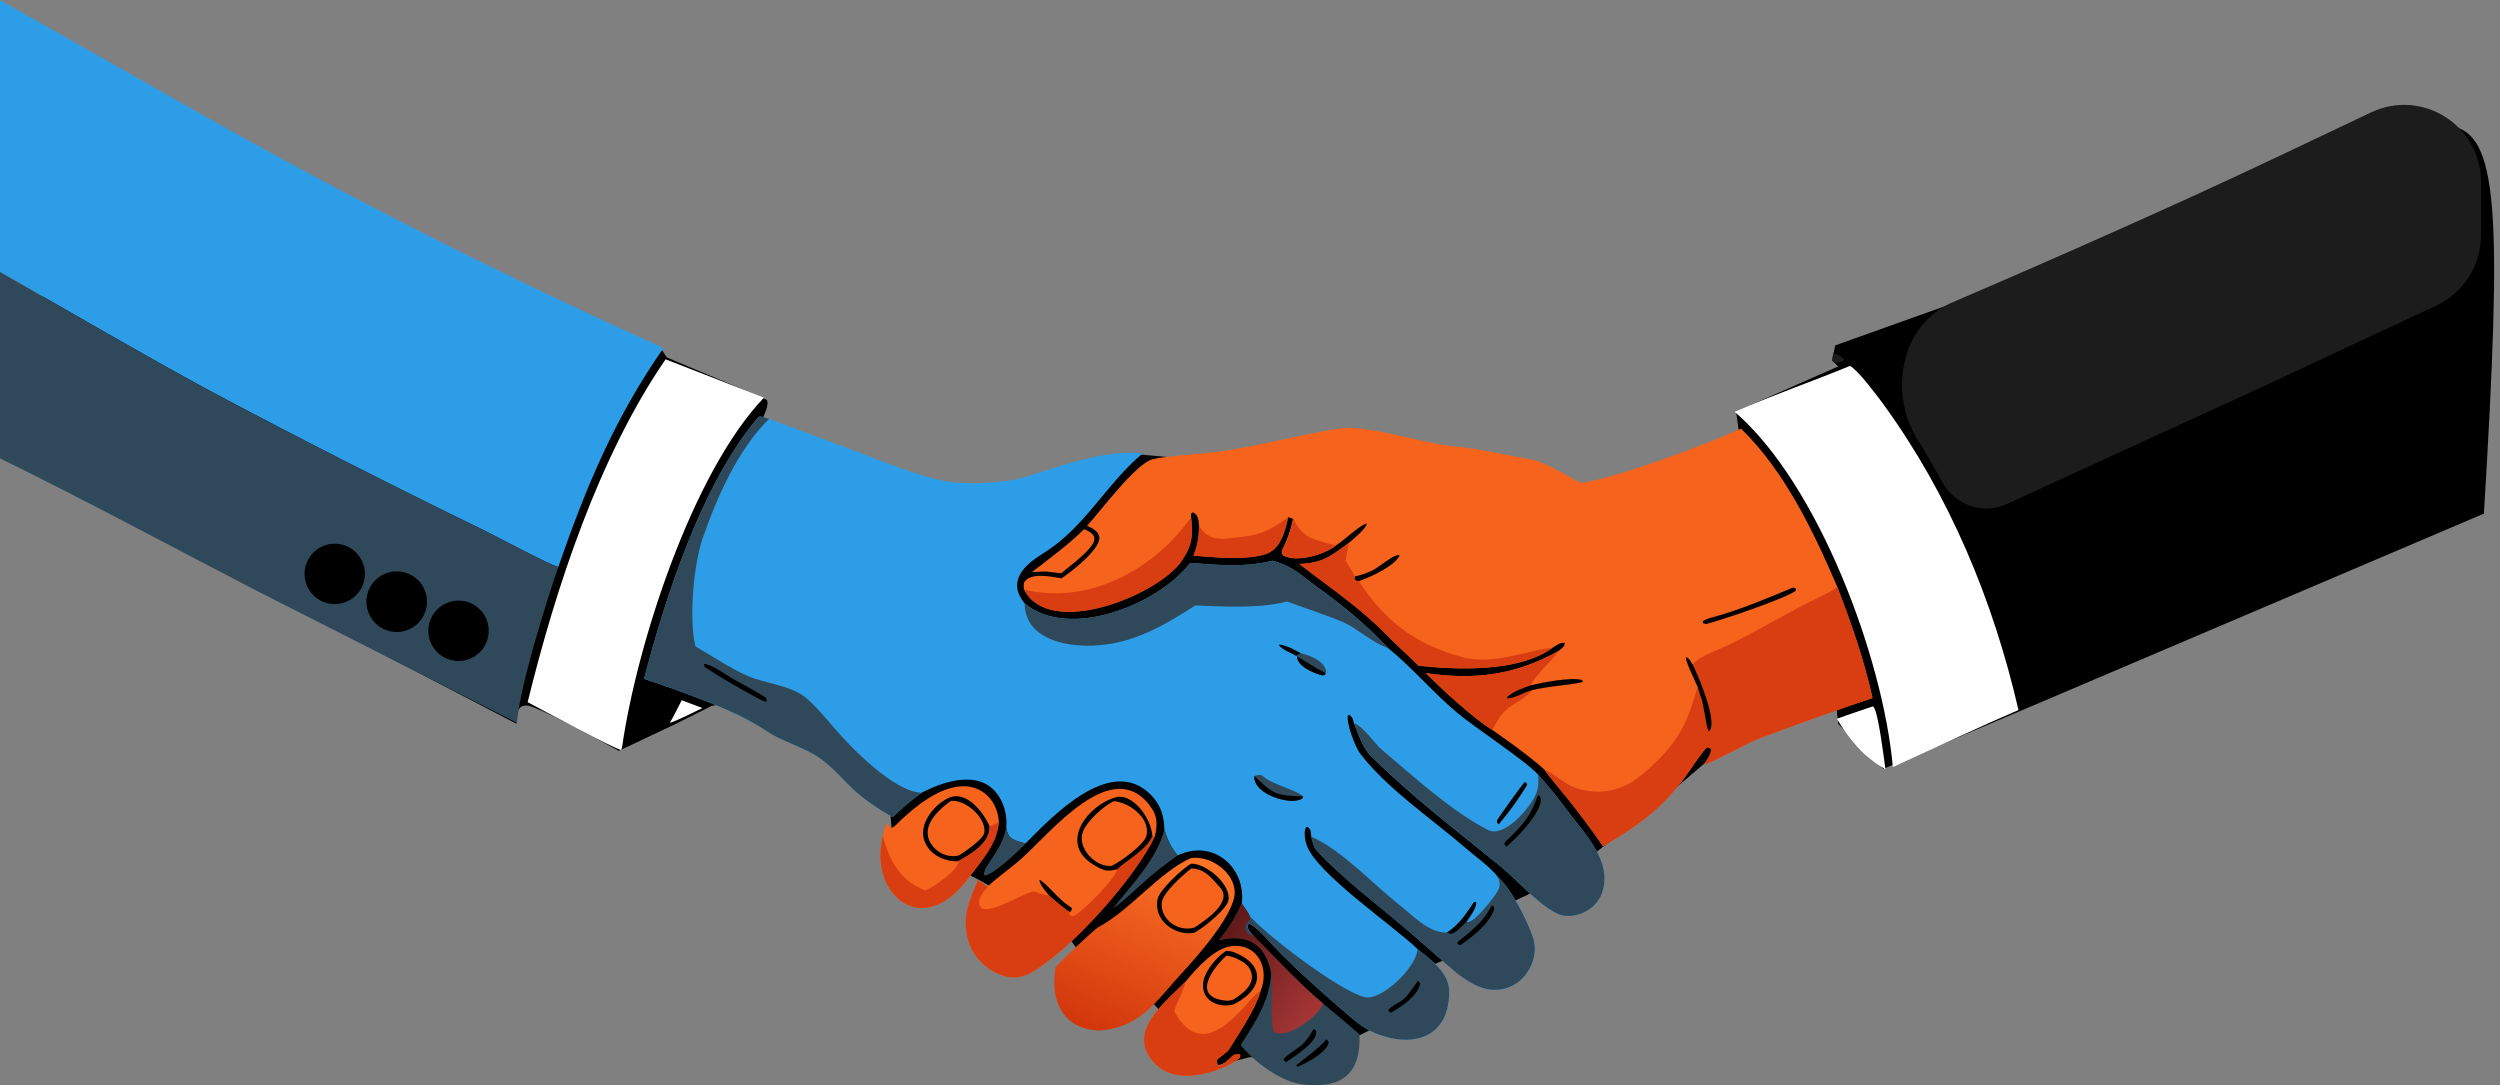<?xml version="1.0" encoding="utf-8"?>
<svg xmlns="http://www.w3.org/2000/svg" fill="none" height="100%" overflow="visible" preserveAspectRatio="none" style="display: block;" viewBox="0 0 129 56" width="100%">
<rect x="0" y="0" width="129" height="56" fill="#808080" stroke="none"/>
<g id="Group 1000009232">
<path d="M0.156 23.557L3.566 9.764L34.097 17.978L34.407 18.443C36.008 19.114 39.273 20.488 39.521 20.612C39.769 20.736 39.418 21.491 39.211 21.852L49.595 25.572L56.879 24.177L58.274 23.402L61.684 23.712L72.687 24.332C80.817 26.237 83.846 25.801 89.735 22.317L89.58 21.232L94.849 18.908L94.539 18.598L94.694 17.823L126.386 6.5C128.945 6.793 129.113 10.938 128.17 26.502L104.148 36.73L97.174 39.675L94.849 37.35L94.694 35.8L88.34 39.055L86.171 40.915L82.761 41.38L82.916 43.55L80.436 45.409L77.802 46.649L75.942 48.974L73.617 49.904L72.687 50.989L70.672 53.158L69.433 53.778L65.248 54.553H64.473L62.613 55.018L61.374 53.778L59.204 51.454L56.259 49.904L55.019 48.199L56.259 43.085L51.61 46.029L50.525 45.409L46.031 43.085L45.411 35.026L36.732 36.42L34.872 37.35L31.927 38.745C30.636 38.022 27.898 36.544 27.278 36.42C26.658 36.296 26.606 36.989 26.658 37.35L0.156 23.557Z" fill="black" id="Vector 2928"/>
<g id="Group 1000009231">
<path d="M0 0L10.235 5.808C18.045 10.224 26.055 14.278 34.239 17.956C31.725 21.559 30.248 25.102 28.808 29.256C28.374 29.163 25.583 27.663 24.936 27.348C20.202 25.045 15.509 22.657 10.86 20.185C7.259 18.231 3.568 16.069 0 14.035V0Z" fill="#2E9DE7" id="Vector"/>
<path d="M122.345 5.801C124.986 4.544 128.02 6.472 128.02 9.397V12.134C128.02 13.713 127.09 15.142 125.655 15.8C122.801 17.11 119.918 18.486 117.094 19.797L103.547 26.009C102.291 26.585 100.869 26.06 100.205 24.849V24.849C99.781 24.074 99.365 23.35 98.935 22.661C97.419 20.231 98.108 16.732 100.74 15.604C104.839 13.848 108.918 12.048 112.977 10.203C116.127 8.764 119.235 7.281 122.345 5.801Z" fill="#1D1C1C" id="Vector_2"/>
<path d="M0 14.035C3.568 16.069 7.259 18.231 10.86 20.185C15.509 22.656 20.202 25.045 24.936 27.348C25.583 27.663 28.374 29.163 28.808 29.256C28.191 31.053 26.816 35.422 26.675 37.297L13.326 30.527C8.961 28.267 4.398 25.807 0 23.651V14.035Z" fill="#30495A" id="Vector_3"/>
<path d="M20.007 29.553C20.832 29.297 21.709 29.759 21.965 30.585C22.22 31.411 21.757 32.288 20.931 32.542C20.106 32.796 19.232 32.334 18.977 31.509C18.721 30.685 19.182 29.809 20.007 29.553Z" fill="black" id="Vector_4"/>
<path d="M20.171 29.93C20.573 29.825 21 29.944 21.289 30.242C21.578 30.539 21.684 30.97 21.567 31.368C21.45 31.766 21.128 32.071 20.723 32.164C20.111 32.306 19.497 31.93 19.346 31.32C19.195 30.709 19.563 30.09 20.171 29.93Z" fill="black" id="Vector_5"/>
<path d="M23.215 31.056C24.035 30.811 24.899 31.273 25.15 32.091C25.401 32.909 24.946 33.777 24.13 34.035C23.305 34.296 22.425 33.835 22.171 33.007C21.916 32.179 22.385 31.303 23.215 31.056Z" fill="black" id="Vector_6"/>
<path d="M23.463 31.426C24.077 31.32 24.664 31.724 24.783 32.336C24.903 32.947 24.512 33.543 23.903 33.676C23.497 33.765 23.075 33.627 22.799 33.316C22.524 33.004 22.439 32.568 22.576 32.176C22.714 31.784 23.053 31.497 23.463 31.426Z" fill="black" id="Vector_7"/>
<path d="M16.834 28.118C17.658 27.876 18.522 28.347 18.766 29.171C19.01 29.994 18.541 30.86 17.718 31.105C16.892 31.352 16.024 30.881 15.779 30.055C15.535 29.229 16.007 28.361 16.834 28.118Z" fill="black" id="Vector_8"/>
<path d="M16.977 28.498C17.592 28.336 18.22 28.707 18.376 29.323C18.532 29.939 18.155 30.564 17.538 30.713C16.928 30.861 16.314 30.491 16.16 29.883C16.006 29.276 16.371 28.657 16.977 28.498Z" fill="black" id="Vector_9"/>
<path d="M35.176 36.131L36.244 36.536C35.755 36.773 35.059 37.126 34.562 37.305C34.771 36.94 34.982 36.509 35.176 36.131Z" fill="#FEFEFE" id="Vector_10"/>
<path d="M33.234 35.028C34.303 30.919 36.204 24.948 39.137 21.516C39.201 21.441 39.572 21.582 39.682 21.613L44.205 23.301C45.483 23.789 47.354 24.551 48.672 24.808C49.801 25.028 51.83 24.952 52.949 24.602C54.734 24.044 57.067 23.179 58.96 23.398C57.131 24.904 55.987 27.217 53.848 28.538C52.835 29.164 51.939 30.003 52.88 31.146C55.197 33.037 59.665 31.197 61.313 29.173C61.347 29.132 61.381 29.09 61.414 29.048C62.821 29.152 64.27 29.291 65.653 28.932C66.723 29.215 67.101 29.666 67.967 30.291C69.331 31.276 70.463 32.207 71.619 33.436C72.753 34.336 73.949 35.735 75.166 36.759C76.103 37.548 78.712 39.25 79.358 39.96C79.826 40.481 80.352 41.123 80.771 41.691C81.677 42.946 83.283 44.435 82.641 46.132C82.302 47.027 81.102 47.53 80.302 47.118C79.293 46.6 78.27 45.388 77.39 44.672C75.117 42.823 72.773 41.045 70.7 38.973C70.339 38.612 70.049 37.795 69.865 37.315C69.779 37.047 69.827 37.064 69.643 36.894L69.55 36.908C69.46 37.311 69.93 38.557 70.188 38.891C71.596 40.717 73.866 42.24 75.626 43.758C76.152 44.212 76.921 44.753 77.309 45.272C78.009 45.902 78.799 47.471 79.104 48.376C79.464 49.446 78.745 50.746 77.638 51.013C76.696 51.24 75.947 50.789 75.222 50.248C74.334 49.51 73.474 48.719 72.591 47.967C71.027 46.635 69.356 45.396 67.95 43.895C67.791 43.724 67.717 43.389 67.661 43.169C67.623 42.846 67.677 42.889 67.496 42.674L67.395 42.673C67.264 42.92 67.331 43.304 67.409 43.562C67.854 45.026 71.868 47.734 73.157 48.982C73.877 49.578 74.794 50.181 74.786 51.194C74.766 53.731 72.641 54.114 70.71 53.194C70.15 52.928 69.507 52.323 69.033 51.913C68.026 51.049 67.049 50.151 66.104 49.219C65.812 48.929 64.737 47.668 64.434 47.666L64.387 47.783C64.391 48.006 64.547 48.135 64.7 48.306C64.438 48.211 64.318 48.161 64.247 47.885C64.314 47.676 64.334 47.609 64.513 47.462L64.479 47.257C64.413 47.091 64.188 46.79 64.076 46.629C64.311 44.772 62.608 43.26 60.767 44.141C60.41 43.706 60.245 43.344 60.083 42.818C60.068 42.081 59.884 41.498 59.344 40.973C57.289 38.974 54.34 42.086 52.915 43.525C52.346 43.358 52.002 43.328 51.923 42.698C51.966 42.237 51.885 41.773 51.688 41.354C50.858 39.625 48.864 40.226 47.554 40.907C46.984 41.31 46.574 41.681 46.065 42.157C45.439 41.834 44.511 41.196 44.004 40.706C43.454 40.18 42.955 39.584 42.332 39.139C41.48 38.539 40.447 38.311 39.575 37.733C38.669 37.132 37.676 36.67 36.664 36.275C35.538 35.834 34.385 35.404 33.234 35.028Z" fill="#2E9DE7" id="Vector_11"/>
<path d="M33.234 35.028C34.303 30.919 36.204 24.948 39.137 21.516C39.201 21.441 39.572 21.582 39.682 21.613C38.076 23.203 36.998 25.64 36.259 27.77C35.794 29.11 35.533 31.964 35.886 33.355C36.744 33.852 37.716 34.503 38.597 34.887C39.434 35.252 40.689 35.353 41.461 35.912C41.971 36.282 42.646 37.101 43.077 37.602C43.962 38.632 46.131 40.849 47.554 40.907C46.984 41.31 46.574 41.681 46.065 42.157C45.439 41.834 44.511 41.196 44.004 40.706C43.454 40.18 42.955 39.584 42.332 39.139C41.48 38.539 40.447 38.311 39.575 37.733C38.669 37.132 37.676 36.67 36.664 36.275C35.538 35.834 34.385 35.404 33.234 35.028Z" fill="#30495A" id="Vector_12"/>
<path d="M36.316 34.256C36.722 34.255 37.634 34.946 38.035 35.152C38.486 35.382 38.979 35.685 39.426 35.935C39.568 36.015 39.545 36.069 39.564 36.214C39.395 36.18 39.242 36.106 39.055 36.004C38.152 35.512 37.22 34.995 36.368 34.418C36.347 34.353 36.33 34.299 36.316 34.256Z" fill="black" id="Vector_13"/>
<path d="M69.867 37.315C70.417 37.538 70.882 38.335 71.341 38.72C73.041 40.147 74.804 41.791 76.769 42.824C77.614 43.269 78.949 41.678 79.24 41.009C79.402 40.635 79.398 40.357 79.36 39.96C79.828 40.481 80.354 41.122 80.773 41.691C81.679 42.946 83.285 44.435 82.642 46.131C82.304 47.026 81.103 47.529 80.304 47.118C79.295 46.6 78.272 45.387 77.392 44.672C75.119 42.823 72.775 41.045 70.701 38.973C70.341 38.612 70.05 37.794 69.867 37.315Z" fill="#30495A" id="Vector_14"/>
<path d="M79.358 41.03L79.442 41.068C79.844 41.632 78.224 43.297 77.74 43.68L77.642 43.596C77.604 43.434 77.766 43.353 77.935 43.186C78.694 42.434 79.003 42.039 79.358 41.03Z" fill="black" id="Vector_15"/>
<path d="M65.645 28.932C66.715 29.215 67.093 29.666 67.959 30.291C69.323 31.276 70.455 32.207 71.61 33.436C70.841 33.182 69.992 32.398 69.323 32.112C68.432 31.732 67.34 31.384 66.41 31.036C64.987 31.411 63.135 31.3 61.682 31.241C59.993 32.32 58.399 33.253 56.347 33.316C54.89 33.36 52.905 32.938 52.871 31.146C55.188 33.036 59.657 31.197 61.305 29.173C61.339 29.132 61.372 29.09 61.406 29.048C62.813 29.152 64.261 29.291 65.645 28.932Z" fill="#30495A" id="Vector_16"/>
<path d="M67.656 43.17C69.235 43.86 70.8 45.581 72.161 46.653C72.865 47.206 73.679 48.117 74.639 48.125C74.713 48.165 74.77 48.175 74.85 48.199C75.128 48.132 75.45 47.768 75.665 47.557C75.981 47.765 77.108 46.288 77.269 45.999C77.441 45.69 77.388 45.588 77.305 45.273C78.004 45.902 78.794 47.471 79.099 48.376C79.46 49.446 78.74 50.746 77.633 51.014C76.691 51.241 75.942 50.789 75.217 50.248C74.329 49.511 73.469 48.719 72.586 47.968C71.022 46.635 69.351 45.397 67.945 43.895C67.786 43.725 67.712 43.39 67.656 43.17Z" fill="#30495A" id="Vector_17"/>
<path d="M76.967 46.725L77.083 46.781L77.106 46.911C76.846 47.665 75.987 48.337 75.35 48.777C75.213 48.718 75.263 48.764 75.195 48.633C75.325 48.482 75.563 48.336 75.722 48.197C76.3 47.691 76.616 47.402 76.967 46.725Z" fill="black" id="Vector_18"/>
<path d="M64.692 48.307C64.429 48.212 64.31 48.161 64.238 47.885C64.305 47.676 64.325 47.609 64.505 47.462L64.471 47.258C65.371 48.26 69.004 51.062 70.405 51.451C71.219 51.677 73.049 49.997 73.148 48.983C73.868 49.578 74.785 50.182 74.777 51.195C74.758 53.731 72.633 54.114 70.701 53.195C70.142 52.928 69.499 52.323 69.025 51.913C68.017 51.05 67.04 50.151 66.096 49.22C65.804 48.93 64.729 47.669 64.426 47.666L64.379 47.783C64.382 48.007 64.539 48.136 64.692 48.307Z" fill="#30495A" id="Vector_19"/>
<path d="M73.162 50.611C73.215 50.652 73.237 50.688 73.281 50.743C73.184 51.369 72.298 51.964 71.774 52.252C71.684 52.205 71.707 52.215 71.633 52.14C71.715 51.936 72.333 51.678 72.504 51.491C72.73 51.242 72.969 50.886 73.162 50.611Z" fill="black" id="Vector_20"/>
<path d="M74.656 48.125C75.353 47.647 75.585 47.223 76.059 46.544L76.168 46.533C76.229 46.808 75.838 47.321 75.682 47.556C75.467 47.767 75.145 48.131 74.867 48.198C74.787 48.175 74.73 48.164 74.656 48.125Z" fill="black" id="Vector_21"/>
<path d="M64.725 40.042C64.854 40.003 65.044 39.936 65.151 40.039C65.607 40.478 66.904 40.751 67.251 41.103L67.189 41.202C66.651 41.594 64.638 40.992 64.725 40.042Z" fill="#30495A" id="Vector_22"/>
<path d="M64.725 40.041C65.725 41.007 65.85 41.037 67.251 41.102L67.189 41.201C66.651 41.594 64.638 40.992 64.725 40.041Z" fill="black" id="Vector_23"/>
<path d="M67.137 33.707C67.619 33.83 68.376 34.112 68.436 34.689L68.381 34.82L68.251 34.854C67.821 34.761 66.927 34.388 66.927 33.878L66.883 33.843L67.137 33.707Z" fill="#30495A" id="Vector_24"/>
<path d="M66.93 33.878C67.412 34.127 67.724 34.398 68.351 34.701L68.383 34.821L68.253 34.854C67.824 34.762 66.929 34.388 66.93 33.878Z" fill="black" id="Vector_25"/>
<path d="M78.675 40.358L78.763 40.398L78.801 40.506C78.322 41.28 77.921 41.838 77.337 42.535C77.223 42.424 77.252 42.489 77.242 42.336C77.367 42.121 78.498 40.535 78.675 40.358Z" fill="black" id="Vector_26"/>
<path d="M66.875 33.843C66.551 33.638 66.324 33.617 66.013 33.325L66.012 33.256C66.499 33.347 66.693 33.482 67.129 33.708L66.875 33.843Z" fill="black" id="Vector_27"/>
<path d="M56.094 27.127C56.777 26.397 58.609 23.901 59.492 23.691C60.139 23.537 61.835 23.432 62.608 23.339C64.879 23.065 67.005 22.424 69.245 22.094C70.866 21.984 73.369 22.875 75.049 23.032C76.364 23.156 77.865 23.512 79.177 23.742C79.68 23.856 81.054 24.64 81.561 24.922C83.319 24.706 88.071 22.93 89.839 22.118C92.096 24.317 93.58 27.425 94.808 30.29C95.546 32.227 96.168 33.987 96.622 36.018C94.749 36.636 92.799 37.353 90.944 38.039C90.049 38.37 88.822 39.13 87.924 39.461C88.061 39.24 88.276 38.949 88.295 38.701L88.235 38.595L88.073 38.564C87.822 38.793 87.134 39.85 86.85 40.226C85.633 41.835 84.423 42.656 82.719 43.671C82.133 42.824 81.519 41.997 80.876 41.192C80.593 40.837 79.917 40.056 79.694 39.715C78.965 39.05 77.818 38.234 77.007 37.667C75.995 37.051 74.401 35.56 73.568 34.733C76.083 35.101 78.16 34.837 80.386 33.61C80.538 33.499 80.758 33.37 80.735 33.173C80.505 33.14 80.329 33.29 80.124 33.417C78.381 34.697 75.21 34.563 73.193 34.352C72.637 33.797 72.044 33.269 71.495 32.709C70.154 31.341 68.564 30.277 67.046 29.101C68.266 29.054 68.654 28.704 69.598 28.015C69.825 27.82 70.489 27.286 70.527 27.01C70.187 27.078 69.359 27.874 68.929 28.15C68.318 28.62 66.897 29.045 66.206 28.659C66.154 28.572 66.104 28.495 66.153 28.394C66.44 27.807 66.581 27.416 66.719 26.773L66.476 26.682C66.317 27.32 66.15 28.133 65.529 28.49C64.715 28.957 62.55 28.75 61.583 28.672C61.816 28.076 61.852 27.781 61.874 27.144C61.842 26.85 61.847 26.562 61.549 26.433L61.463 26.496L61.455 26.69C61.575 27.61 61.506 28.165 60.97 28.943C59.743 30.724 54.132 32.976 52.844 30.421C52.808 30.271 52.82 30.229 52.834 30.073C53.134 29.507 54.251 29.755 54.772 29.843C55.349 29.445 56.28 28.716 56.626 28.093C56.919 27.565 56.513 27.319 56.094 27.127Z" fill="#F6631D" id="Vector_28"/>
<path d="M94.81 30.291C95.547 32.228 96.17 33.988 96.624 36.019C94.751 36.637 92.801 37.354 90.946 38.04C90.05 38.371 88.824 39.131 87.926 39.462C88.062 39.241 88.278 38.95 88.296 38.702L88.237 38.596L88.074 38.565C87.824 38.794 87.135 39.851 86.852 40.226C85.635 41.836 84.425 42.657 82.721 43.672C82.135 42.825 81.52 41.998 80.878 41.193C80.595 40.838 79.919 40.057 79.695 39.715C80.296 39.955 80.771 40.554 81.579 40.741C83.307 41.14 84.378 40.395 85.512 39.261C86.764 38.009 87.112 37.095 87.595 35.455C87.473 35.164 86.93 34.081 86.993 33.905C87.171 33.993 87.225 34.124 87.331 34.298C87.687 33.835 88.811 33.481 89.388 33.19C90.848 32.455 92.24 31.612 93.707 30.894C94.083 30.71 94.471 30.537 94.81 30.291Z" fill="#D83E11" id="Vector_29"/>
<path d="M87.608 35.455C87.485 35.163 86.942 34.081 87.005 33.905C87.183 33.993 87.237 34.124 87.343 34.297C87.607 34.819 88.695 37.33 88.176 37.739C88.046 37.62 87.907 36.217 87.756 35.95C87.739 35.921 87.629 35.52 87.608 35.455Z" fill="black" id="Vector_30"/>
<path d="M67.047 29.101C68.268 29.054 68.655 28.704 69.599 28.015C69.546 28.303 69.475 28.64 69.434 28.926C69.523 29.075 69.863 29.625 69.908 29.74L69.891 29.885C70.026 29.994 69.952 29.968 70.115 29.981C71.441 32.025 72.986 33.232 75.407 33.894C77.026 34.336 78.588 33.614 80.124 33.417C78.382 34.697 75.211 34.563 73.194 34.352C72.638 33.797 72.046 33.269 71.496 32.709C70.155 31.342 68.565 30.277 67.047 29.101Z" fill="#D83E11" id="Vector_31"/>
<path d="M61.463 26.69C61.582 27.61 61.514 28.165 60.978 28.943C59.751 30.725 54.14 32.977 52.852 30.421C56.19 31.236 59.568 29.378 61.463 26.69Z" fill="#D83E11" id="Vector_32"/>
<path d="M80.396 33.611C80.078 34.129 79.187 34.849 78.994 35.359C78.562 35.512 78.12 35.653 77.77 35.962L77.764 36.043C78.271 36.013 78.552 35.734 79.03 35.625C78.438 36.396 77.658 36.187 77.017 37.667C76.005 37.051 74.411 35.56 73.578 34.733C76.093 35.102 78.17 34.838 80.396 33.611Z" fill="#D83E11" id="Vector_33"/>
<path d="M61.874 27.144C62.432 28.03 63.195 27.79 64.09 27.7C65.129 27.596 65.66 27.276 66.476 26.683C66.317 27.32 66.15 28.134 65.529 28.49C64.714 28.957 62.55 28.75 61.582 28.673C61.816 28.076 61.852 27.782 61.874 27.144Z" fill="#D83E11" id="Vector_34"/>
<path d="M66.742 26.773C67.242 27.843 67.897 27.855 68.952 28.15C68.341 28.62 66.92 29.045 66.229 28.659C66.177 28.572 66.127 28.495 66.177 28.394C66.463 27.807 66.604 27.416 66.742 26.773Z" fill="#D83E11" id="Vector_35"/>
<path d="M78.996 35.359C79.617 35.215 81 34.936 81.618 35.082L81.69 35.168C81.568 35.298 79.618 35.426 79.032 35.626C78.554 35.735 78.273 36.013 77.766 36.043L77.772 35.962C78.122 35.653 78.563 35.513 78.996 35.359Z" fill="black" id="Vector_36"/>
<path d="M69.92 29.741C70.348 29.641 70.357 29.624 70.747 29.469C71.108 29.325 71.976 28.521 72.228 28.66C71.949 29.218 70.714 29.781 70.126 29.981C69.964 29.969 70.038 29.995 69.902 29.885L69.92 29.741Z" fill="black" id="Vector_37"/>
<path d="M92.524 30.316L92.669 30.376L92.659 30.484C92.16 30.873 88.793 32.015 88.031 32.201L87.881 32.16L87.859 32.062C88.026 31.935 88.251 31.885 88.454 31.829C89.856 31.44 91.179 30.873 92.524 30.316Z" fill="black" id="Vector_38"/>
<path d="M95.461 18.881C95.861 19.091 96.844 20.395 97.159 20.826C100.586 25.529 102.854 30.983 104.153 36.637C102.14 37.504 100.081 38.478 98.082 39.39L97.671 39.584C97.177 33.984 93.839 24.977 89.508 21.248C91.399 20.418 93.517 19.68 95.461 18.881Z" fill="#FEFEFE" id="Vector_39"/>
<path d="M34.344 18.541L39.42 20.519C35.703 24.407 32.846 33.315 32.098 38.56L32.054 38.697C31.826 38.715 27.722 36.493 27.227 36.231C28.665 30.368 30.9 23.554 34.344 18.541Z" fill="#FEFEFE" id="Vector_40"/>
<path d="M50.958 45.756C51.417 45.303 52.095 44.84 52.611 44.391C54.184 43.02 57.466 38.779 59.441 41.725C59.742 42.173 59.71 42.649 59.594 43.14C58.618 45.241 55.189 49.136 53.089 50.246C51.879 50.886 50.284 49.773 49.955 48.521C49.619 47.24 50.007 46.569 50.456 45.416L50.958 45.756Z" fill="#F6631D" id="Vector_41"/>
<path d="M59.594 43.14C58.618 45.241 55.189 49.136 53.089 50.246C51.879 50.886 50.284 49.774 49.955 48.521C49.619 47.24 50.007 46.569 50.456 45.416L50.958 45.757C50.709 46.099 50.316 46.49 50.657 46.878C51.277 47.088 52.557 46.205 53.339 45.985C53.566 46.066 53.895 46.212 54.119 46.192C54.502 46.534 54.78 46.759 55.194 47.065C55.17 47.148 55.184 47.122 55.209 47.225L55.343 47.285C55.725 47.2 57.648 45.272 57.63 44.857C58.214 44.312 59.118 43.886 59.453 43.139L59.594 43.14Z" fill="#D83E11" id="Vector_42"/>
<path d="M57.642 44.857C57.099 44.989 56.944 44.934 56.418 44.614C54.578 43.496 56.179 41.496 57.603 41.135C58.414 40.929 59.396 42.163 59.464 43.139C59.129 43.886 58.225 44.312 57.642 44.857Z" fill="black" id="Vector_43"/>
<path d="M57.489 41.337C58.272 41.421 59.349 42.191 59.163 43.098C59.064 43.576 57.826 44.45 57.369 44.678C56.523 44.771 55.535 43.732 55.891 42.879C56.11 42.353 56.978 41.552 57.489 41.337Z" fill="#F6631D" id="Vector_44"/>
<path d="M54.121 46.191C53.925 45.948 53.719 45.728 53.625 45.43C53.724 45.418 53.68 45.41 53.767 45.478C54.275 45.879 54.654 46.44 55.213 46.784C55.261 46.814 55.281 46.839 55.316 46.881C55.281 46.995 55.289 46.992 55.196 47.064C54.782 46.759 54.504 46.534 54.121 46.191Z" fill="black" id="Vector_45"/>
<path d="M61.462 44.275C61.487 44.272 61.513 44.269 61.538 44.267C62.575 44.184 63.702 45.069 63.711 46.04C63.722 47.158 61.775 49.358 61.048 50.142C59.643 51.659 58.875 53.045 56.66 53.178C56.535 53.167 56.41 53.153 56.286 53.133C54.649 52.858 54.204 51.348 54.47 49.901C54.667 49.662 56.465 47.953 56.661 47.849C58.315 46.971 59.847 44.973 61.462 44.275Z" fill="url(#paint0_linear_0_128698)" id="Vector_46"/>
<path d="M61.462 44.565C62.24 44.547 63.543 45.641 63.387 46.457C63.299 46.916 62.086 47.89 61.638 48.124C60.61 48.334 59.465 47.446 59.746 46.348C59.862 45.898 61.04 44.788 61.462 44.565Z" fill="black" id="Vector_47"/>
<path d="M61.472 44.812C62.177 44.827 62.514 45.31 62.959 45.799C63.631 46.536 62.209 47.487 61.623 47.866C60.773 48.104 59.876 47.434 59.945 46.583C59.986 46.077 61.079 45.105 61.472 44.812Z" fill="#F6631D" id="Vector_48"/>
<path d="M45.554 43.128C45.6 42.929 45.65 42.586 45.797 42.488L45.958 42.72C46.124 42.723 46.329 42.463 46.47 42.33C47.283 41.574 48.42 40.653 49.576 40.574C50.71 40.497 51.481 41.346 51.542 42.424C51.443 43.362 50.97 44.002 50.417 44.727C50.01 45.261 49.613 45.837 49.081 46.255C46.996 47.895 45.137 45.868 45.468 43.638C45.494 43.467 45.523 43.297 45.554 43.128Z" fill="#F6631D" id="Vector_49"/>
<path d="M49.439 44.437C48.803 44.476 48.075 44.148 47.778 43.565C47.284 42.672 48.11 41.59 48.898 41.194C49.844 40.718 50.752 41.913 51.066 42.65C51.077 43.506 50.124 44.068 49.439 44.437Z" fill="black" id="Vector_50"/>
<path d="M49.054 41.328C49.811 41.24 50.877 42.171 50.796 42.951C50.76 43.291 49.823 43.914 49.506 44.126C49.028 44.287 48.444 44.061 48.137 43.673C47.402 42.744 48.323 41.868 49.054 41.328Z" fill="#F6631D" id="Vector_51"/>
<path d="M51.542 42.424C51.443 43.362 50.97 44.002 50.417 44.727C50.01 45.261 49.613 45.837 49.081 46.255C46.996 47.895 45.137 45.868 45.468 43.637C45.494 43.467 45.523 43.297 45.554 43.128C45.882 44.393 46.448 45.452 47.739 45.943C48.204 45.768 49.307 44.993 49.467 44.501L49.438 44.437C50.123 44.068 51.076 43.506 51.065 42.65L51.542 42.424Z" fill="#D83E11" id="Vector_52"/>
<path d="M61.18 50.646C61.739 49.976 62.684 48.877 63.622 48.811C64.921 48.721 65.516 49.992 65.05 51.124C64.792 52.058 63.933 53.319 63.402 54.172C63.306 54.327 62.91 54.538 62.8 54.693C62.756 54.755 62.835 54.943 62.868 55.018C63.587 54.708 63.485 54.314 63.999 54.42L63.985 54.59L63.998 54.564C63.734 54.783 63.386 54.99 63.063 55.107C61.982 55.553 60.5 55.797 59.613 54.898C58 53.263 60.17 51.7 61.18 50.646Z" fill="#F6631D" id="Vector_53"/>
<path d="M61.18 50.645C61.076 51.146 60.747 51.626 60.589 52.189C61.818 54.397 63.291 53.002 64.439 51.697C64.586 51.531 64.853 51.212 65.05 51.124C64.792 52.058 63.933 53.318 63.402 54.172C63.306 54.326 62.91 54.538 62.8 54.693C62.756 54.755 62.835 54.942 62.868 55.018C63.587 54.708 63.485 54.314 63.999 54.419L63.985 54.59L63.998 54.564C63.734 54.782 63.386 54.99 63.063 55.106C61.982 55.553 60.5 55.797 59.613 54.898C58 53.263 60.17 51.7 61.18 50.645Z" fill="#D83E11" id="Vector_54"/>
<path d="M63.263 49.068C63.37 49.071 63.544 49.084 63.647 49.124C65.305 49.757 65.238 51.04 63.657 51.824C62.785 52.057 61.883 51.55 62.11 50.569C62.234 50.031 62.807 49.358 63.263 49.068Z" fill="black" id="Vector_55"/>
<path d="M63.286 49.31C63.624 49.338 64.245 49.629 64.433 49.907C64.942 50.659 64.2 51.228 63.626 51.586L63.605 51.591C63.545 51.605 63.392 51.644 63.336 51.639C61.453 51.505 62.512 50.016 63.286 49.31Z" fill="#F6631D" id="Vector_56"/>
<path d="M64.073 46.629C64.186 46.79 64.41 47.091 64.477 47.257L64.511 47.462C64.331 47.609 64.311 47.676 64.244 47.885C64.316 48.161 64.435 48.212 64.698 48.306C65.928 49.532 66.926 50.651 68.287 51.798C68.915 52.311 69.535 52.834 70.146 53.367C70.242 55.442 69.195 56.199 67.205 55.957C66.099 55.822 64.691 54.779 64.014 53.916C64.763 52.798 65.558 51.528 65.594 50.157C65.262 48.668 64.356 48.17 62.91 48.51C63.467 47.785 63.68 47.452 64.073 46.629Z" fill="#30495A" id="Vector_57"/>
<path d="M64.073 46.629C64.186 46.79 64.41 47.091 64.477 47.257L64.511 47.462C64.331 47.609 64.311 47.676 64.244 47.885C64.316 48.161 64.435 48.212 64.698 48.306C65.928 49.532 66.926 50.651 68.287 51.798C67.966 52.483 66.42 53.643 65.741 53.251C65.505 52.771 65.704 50.928 65.602 50.21L65.594 50.157C65.262 48.668 64.356 48.17 62.91 48.51C63.467 47.785 63.68 47.452 64.073 46.629Z" fill="url(#paint1_linear_0_128698)" id="Vector_58"/>
<path d="M67.786 53.103L67.867 53.137C68.211 53.62 66.712 54.584 66.347 54.806L66.231 54.693C66.245 54.504 67.073 54.066 67.301 53.793C67.536 53.512 67.597 53.414 67.786 53.103Z" fill="black" id="Vector_59"/>
<path d="M68.439 53.627C68.498 53.673 68.517 53.709 68.562 53.769C68.499 54.295 67.427 54.848 66.967 55.042L66.883 54.975C66.895 54.931 68.141 54.042 68.439 53.627Z" fill="black" id="Vector_60"/>
<path d="M96.62 36.456L96.669 36.465C96.917 36.708 97.221 39.192 97.288 39.695C96.829 39.43 96.646 39.282 96.239 38.946C95.667 38.413 95.185 37.757 94.781 37.091C95.367 36.871 96.023 36.661 96.62 36.456Z" fill="#FEFEFE" id="Vector_61"/>
<path d="M55.943 27.302C56.51 27.542 56.653 27.793 56.209 28.307C55.822 28.755 55.213 29.205 54.753 29.583L53.964 29.487L53.25 29.518C54.126 28.844 55.166 28.075 55.943 27.302Z" fill="#F6631D" id="Vector_62"/>
<path d="M60.084 42.818C60.246 43.344 60.41 43.706 60.768 44.141C60.141 44.575 59.543 45.048 58.977 45.558C58.564 45.925 57.859 46.602 57.422 46.885C58.398 45.65 59.667 44.366 60.084 42.818Z" fill="#30495A" id="Vector_63"/>
<path d="M52.919 43.525C52.603 43.868 51.193 45.22 50.785 45.169C50.706 44.937 51.064 44.485 51.201 44.278C51.555 43.744 51.774 43.338 51.926 42.698C52.006 43.328 52.35 43.358 52.919 43.525Z" fill="#30495A" id="Vector_64"/>
<path d="M94.608 18.201C94.835 18.31 94.977 18.363 95.158 18.538L95.112 18.624C94.848 18.701 94.789 18.755 94.58 18.671C94.518 18.5 94.567 18.383 94.608 18.201Z" fill="#1D1C1C" id="Vector_65"/>
</g>
</g>
<defs>
<linearGradient gradientUnits="userSpaceOnUse" id="paint0_linear_0_128698" x1="56.91" x2="60.931" y1="53.303" y2="43.837">
<stop stop-color="#D2370C"/>
<stop offset="1" stop-color="#FF7527"/>
</linearGradient>
<linearGradient gradientUnits="userSpaceOnUse" id="paint1_linear_0_128698" x1="62.863" x2="67.919" y1="48.53" y2="52.115">
<stop stop-color="#5F1A19"/>
<stop offset="1" stop-color="#A53535"/>
</linearGradient>
</defs>
</svg>